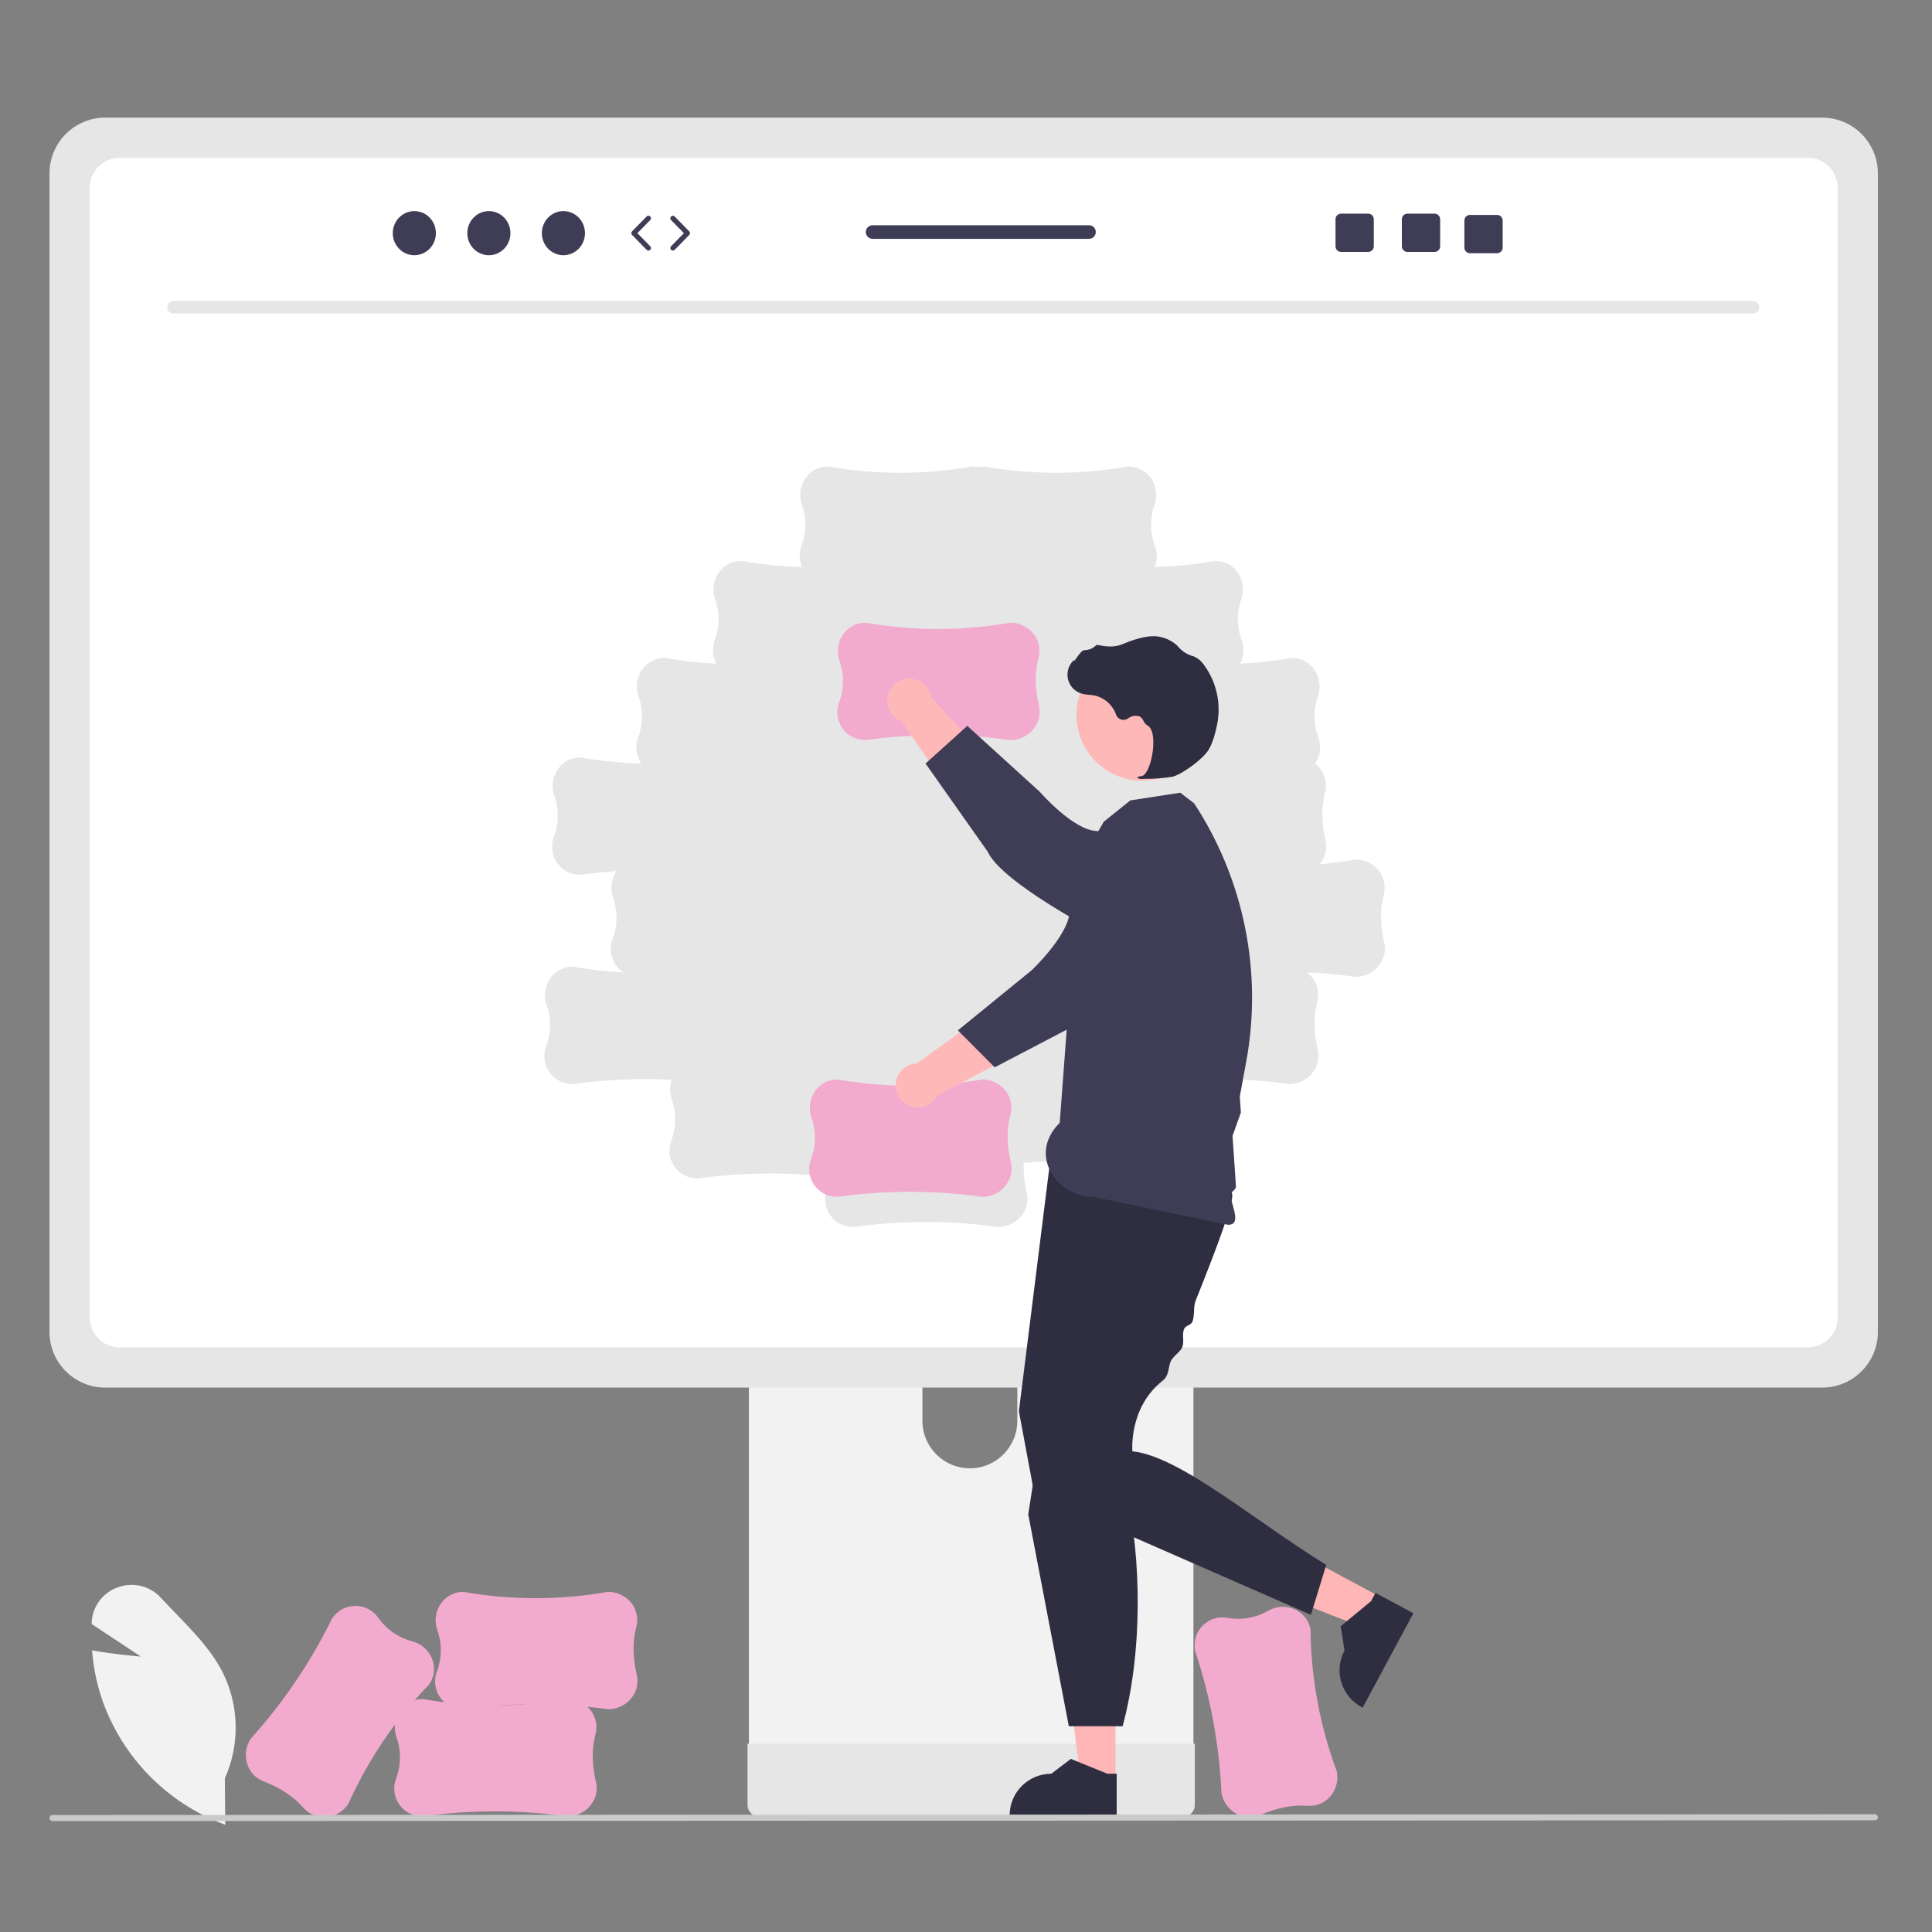 <?xml version="1.0" encoding="UTF-8"?>
<svg id="Layer_1" data-name="Layer 1" xmlns="http://www.w3.org/2000/svg" width="500" height="500" viewBox="0 0 500 500">
  <rect x="0" y="0" width="500" height="500" fill="#808080" stroke="none"/>
  <defs>
    <style>
      .cls-1 {
        fill: #3f3d56;
      }

      .cls-1, .cls-2, .cls-3, .cls-4, .cls-5, .cls-6, .cls-7, .cls-8, .cls-9 {
        stroke-width: 0px;
      }

      .cls-2 {
        fill: #ffb8b8;
      }

      .cls-3 {
        fill: #f2f2f2;
      }

      .cls-4 {
        fill: #2f2e41;
      }

      .cls-5 {
        fill: #cacaca;
      }

      .cls-6 {
        fill: #e6e6e6;
      }

      .cls-7 {
        fill: #f3aacf;
      }

      .cls-8 {
        fill: #ffb6b6;
      }

      .cls-9 {
        fill: #fff;
      }
    </style>
  </defs>
  <path class="cls-3" d="M58.29,472.24l-.43-.16c-14.62-5.52-26.08-17.18-31.32-31.9-1.42-4.09-2.32-8.35-2.68-12.66l-.04-.41.41.07c4.86.87,9.95,1.35,12.22,1.54l-12.74-8.43.02-.44c.2-4.12,2.88-7.7,6.78-9.05,3.93-1.45,8.35-.37,11.16,2.74,1.27,1.37,2.61,2.76,3.9,4.1,4.45,4.6,9.05,9.36,11.96,14.97,4.38,8.65,4.61,18.82.65,27.66,0,0,.11,11.96.11,11.96Z"/>
  <path class="cls-7" d="M316.12,464.07v-.05c-.57-12.51-2.86-24.87-6.82-36.75v-.02c-.23-1.22-.17-2.48.19-3.67,1.11-3.41,4.54-5.49,8.07-4.9,3.65.69,7.42.04,10.64-1.82,2.04-1.18,4.52-1.35,6.7-.44,2.06.84,3.59,2.6,4.15,4.75.04.17.08.34.11.51.12,12.57,2.42,25.01,6.82,36.79v.02c.46,2.43-.27,4.93-1.97,6.73-1.5,1.52-3.61,2.3-5.74,2.11-3.83-.26-7.76.52-12.03,2.37-1.49.66-3.17.78-4.74.33-2.78-.81-4.85-3.12-5.38-5.97h0Z"/>
  <path class="cls-3" d="M193.81,292.28v164.23h115.05v-164.23c0-2.42-1.57-4.57-3.89-5.28-.53-.18-1.09-.26-1.65-.26h-103.96c-3.06,0-5.55,2.47-5.56,5.54h0ZM238.71,348.71c.06-6.78,5.61-12.23,12.4-12.17,6.7.06,12.11,5.47,12.17,12.17v19.06c-.03,6.78-5.56,12.26-12.34,12.22-6.74-.03-12.19-5.49-12.22-12.22v-19.06Z"/>
  <path class="cls-6" d="M193.46,451.26v15.84c0,1.71,1.38,3.09,3.09,3.11h109.58c1.71,0,3.09-1.4,3.09-3.11v-15.84h-115.76Z"/>
  <path class="cls-6" d="M12.81,44.84v299.86c0,7.96,6.46,14.41,14.41,14.41h444.36c7.96,0,14.41-6.45,14.41-14.41V44.84c-.02-7.95-6.46-14.39-14.41-14.4H27.22c-7.95.01-14.39,6.45-14.41,14.4h0Z"/>
  <path class="cls-9" d="M467.88,40.85H30.93c-4.26,0-7.7,3.46-7.7,7.72v292.43c0,4.25,3.45,7.69,7.7,7.7h436.95c4.25,0,7.69-3.45,7.7-7.7V48.57c0-4.26-3.45-7.71-7.7-7.72h0ZM357.66,248.61c-1.31,2.58-3.95,4.2-6.85,4.2h-.05c-4.19-.59-8.39-.97-12.61-1.16.66.47,1.23,1.04,1.71,1.69,1.22,1.75,1.6,3.96,1.03,6.03-.95,3.71-.91,7.73.14,12.26.38,1.59.19,3.26-.54,4.72-1.31,2.58-3.95,4.2-6.85,4.2h-.05c-10-1.4-20.13-1.67-30.19-.81-.04.25-.09.51-.16.76-.95,3.71-.91,7.73.14,12.26.38,1.59.19,3.26-.54,4.72-1.31,2.58-3.95,4.2-6.85,4.2h-.05c-10.27-1.43-20.68-1.68-31.01-.73-.08,2.58.19,5.16.8,7.67.38,1.59.19,3.26-.54,4.72-1.31,2.58-3.95,4.2-6.85,4.2h-.05c-12.4-1.73-24.98-1.73-37.38,0h-.02c-1.24,0-2.47-.29-3.57-.86-3.15-1.71-4.57-5.46-3.35-8.83.37-1.06.65-2.15.83-3.26-11.36-1.31-22.85-1.17-34.18.4h-.02c-1.24,0-2.47-.29-3.57-.86-3.15-1.71-4.57-5.46-3.35-8.83,1.34-3.46,1.39-7.29.15-10.79-.58-1.64-.58-3.43,0-5.07-8.54-.44-17.1-.06-25.57,1.12h-.02c-1.24,0-2.47-.29-3.57-.86-3.15-1.71-4.57-5.46-3.35-8.83,1.34-3.46,1.39-7.29.15-10.79-.79-2.22-.5-4.69.79-6.67,1.2-1.87,3.21-3.06,5.43-3.21.17-.01.35-.02.53-.02,4.34.76,8.72,1.25,13.12,1.48-2.81-1.84-3.98-5.37-2.84-8.53,1.34-3.46,1.39-7.29.15-10.79-.79-2.22-.5-4.69.79-6.67.06-.09.12-.16.18-.24-3.13.22-6.25.54-9.37.97h-.02c-1.24,0-2.47-.29-3.57-.86-3.15-1.71-4.57-5.46-3.35-8.83,1.34-3.46,1.39-7.29.15-10.79-.79-2.22-.5-4.69.79-6.67,1.2-1.87,3.21-3.06,5.43-3.21.17-.01.35-.02.53-.02,5.22.91,10.5,1.44,15.79,1.59-1.35-1.95-1.68-4.43-.89-6.66,1.34-3.46,1.39-7.29.15-10.79-.79-2.22-.5-4.69.79-6.67,1.2-1.87,3.21-3.06,5.43-3.21.17-.01.35-.02.53-.02,4.42.77,8.88,1.27,13.35,1.49-.96-1.82-1.12-3.96-.43-5.9,1.34-3.46,1.39-7.29.15-10.79-.79-2.22-.5-4.69.79-6.67,1.2-1.87,3.21-3.06,5.43-3.21.17-.01.35-.02.53-.02,5.2.91,10.45,1.44,15.72,1.59-.72-1.7-.78-3.6-.16-5.34,1.34-3.46,1.39-7.29.15-10.79-.79-2.22-.5-4.69.79-6.67,1.2-1.87,3.21-3.06,5.43-3.21.17-.01.35-.02.53-.02,12.38,2.18,25.04,2.18,37.41,0h.02c.96.2,1.94.2,2.9,0h.02c12.38,2.18,25.04,2.17,37.41,0,.18,0,.35,0,.53.02,2.21.15,4.23,1.34,5.43,3.21,1.29,1.98,1.58,4.44.79,6.67-1.24,3.5-1.18,7.33.15,10.79.61,1.74.55,3.64-.16,5.34,5.27-.15,10.53-.68,15.72-1.59.18,0,.35,0,.53.02,2.21.15,4.23,1.34,5.43,3.21,1.29,1.98,1.58,4.44.79,6.67-1.24,3.5-1.18,7.33.15,10.79.69,1.94.53,4.08-.43,5.9,4.48-.22,8.94-.72,13.35-1.49.18,0,.35,0,.53.02,2.21.15,4.23,1.34,5.43,3.21,1.29,1.98,1.58,4.44.79,6.67-1.24,3.5-1.18,7.33.15,10.79.79,2.24.46,4.72-.9,6.67.59.45,1.11.97,1.55,1.57,1.22,1.75,1.6,3.96,1.03,6.03-.95,3.71-.91,7.73.14,12.26.38,1.59.19,3.26-.54,4.72-.27.52-.59,1.01-.97,1.46,3.09-.27,6.17-.68,9.25-1.22h.02c2.47,0,4.8,1.17,6.26,3.17,1.22,1.75,1.6,3.96,1.03,6.03-.95,3.71-.91,7.73.14,12.26.38,1.59.19,3.26-.54,4.72Z"/>
  <path class="cls-6" d="M453.71,81.14H44.86c-.9-.02-1.61-.76-1.59-1.66.02-.87.72-1.57,1.59-1.59h408.85c.9.02,1.61.76,1.59,1.66-.02.87-.72,1.57-1.59,1.59Z"/>
  <path class="cls-7" d="M254.22,309.74h-.05c-12.4-1.73-24.98-1.73-37.38,0h-.02c-1.24,0-2.47-.29-3.57-.86-3.15-1.71-4.57-5.46-3.35-8.83,1.34-3.46,1.39-7.29.15-10.79-.79-2.22-.5-4.69.79-6.67,1.2-1.87,3.21-3.06,5.43-3.21.17-.01.35-.02.53-.02,12.38,2.18,25.04,2.18,37.41,0h.02c2.47,0,4.8,1.17,6.26,3.17,1.22,1.75,1.6,3.96,1.03,6.03-.95,3.71-.91,7.73.14,12.26.38,1.59.19,3.26-.54,4.72-1.31,2.58-3.95,4.2-6.85,4.2Z"/>
  <path class="cls-2" d="M292.35,244.99l-9.98-8.25c-7.48,3.92-18.86,19.57-18.86,19.57l-26.26,18.89c-3.15.15-5.59,2.83-5.44,5.98.15,3.15,2.83,5.59,5.98,5.44,2.05-.1,3.88-1.28,4.82-3.11l35.68-18.85,14.06-19.66Z"/>
  <path class="cls-1" d="M309.18,213.57h0c5.76,4.88,6.47,13.5,1.6,19.25-.55.65-1.15,1.24-1.81,1.77l-6.34,5.16s-15.82,22.78-24.06,25.42l-21.14,11.05-9.53-9.56,19.16-15.62s8.81-8.34,9.7-14.44c.54-3.74,6.87-13.92,13.21-21.47,4.87-5.74,13.46-6.45,19.2-1.58l.02.02Z"/>
  <polygon class="cls-8" points="288.68 460.78 279.67 460.78 275.38 426.02 288.68 426.02 288.68 460.78"/>
  <path class="cls-4" d="M289,470.18h-27.71v-.35c0-5.96,4.83-10.79,10.79-10.79h0l5.06-3.84,9.44,3.84h2.42s0,11.14,0,11.14Z"/>
  <polygon class="cls-8" points="357.35 413.35 353.08 421.29 320.43 408.6 326.73 396.89 357.35 413.35"/>
  <path class="cls-4" d="M365.78,417.52l-13.12,24.41-.31-.17c-5.25-2.82-7.21-9.36-4.39-14.61h0s-.99-6.28-.99-6.28l7.86-6.5,1.15-2.13,9.81,5.27Z"/>
  <path class="cls-4" d="M271.64,301.6l-7.95,63.63,3.98,21.33,71.59,31.36,3.98-12.93c-18.3-11.2-37.86-28.14-50.18-29.39,0,0-1.02-11.29,7.81-18.26,1.78-1.41,1.39-3.31,2.11-5.03.5-1.19,2.47-2.42,2.97-3.64.65-1.58-.16-3.14.5-4.74.37-.9,1.77-.96,2.14-1.86.63-1.54.22-3.92.83-5.44,1.31-3.25,2.56-6.42,3.71-9.4,3.57-9.26,6.08-16.6,5.76-18.19-.99-4.97-47.23-7.46-47.23-7.46h0Z"/>
  <path class="cls-4" d="M270.27,365.04l-4.16,26.87,10.5,54.84h13.92c5-18.43,5.26-42.64.5-63.13l-20.76-18.58Z"/>
  <path class="cls-1" d="M279.22,223.85l6.42-11.18,6.89-5.53,12.93-1.99,3.59,2.76h0c12.92,19.75,17.74,43.72,13.46,66.93l-1.01,5.46-.64,3.47.28,4.15-2.16,6.04.3,4.42.16,2.36.16,2.37.22,3.31c.4,1.89-1.6,1.64-1.32,3.3.5,2.92,2.73,7.25-.66,7.26l-35-7.26c-8.89.04-17.17-10.57-8.58-19.15l4.98-66.72Z"/>
  <circle class="cls-2" cx="295.6" cy="185.04" r="17"/>
  <path class="cls-4" d="M295.89,201.56c2.49.04,4.97-.13,7.43-.52,2.44-.5,7.88-4.49,9.4-6.89h0c1.13-1.79,1.85-4.57,2.26-6.6,1.11-5.42-.13-11.05-3.41-15.5-.62-.92-1.48-1.66-2.49-2.13-.09-.03-.18-.07-.27-.09-1.47-.39-2.79-1.2-3.79-2.34-.19-.23-.4-.45-.63-.65-1.13-.95-2.47-1.63-3.91-1.96-2.32-.62-5.69,0-10,1.84-2.17.93-4.53.59-6.36.2-.21-.04-.42.03-.56.19-.78.73-1.8,1.14-2.86,1.14-.65.03-1.33.93-2.16,2.11-.19.27-.41.58-.56.77l-.02-.36-.37.41c-1.9,2.09-1.74,5.32.35,7.21.56.51,1.23.89,1.95,1.11.66.17,1.33.28,2,.32.41.04.83.08,1.24.15,2.65.54,4.83,2.44,5.72,5,.38,1.05,1.53,1.59,2.58,1.22.16-.06.32-.14.46-.24.86-.67,1.99-.88,3.03-.55.44.25.79.64.98,1.11.23.52.61.97,1.09,1.27,1.65.85,1.76,4.62,1.17,7.76-.57,3.03-1.7,5.22-2.75,5.33-.81.08-.9.14-.96.28l-.05.13.09.12c.44.16.92.22,1.39.19Z"/>
  <path class="cls-7" d="M261.49,191.53h-.05c-12.4-1.73-24.98-1.73-37.38,0h-.02c-1.24,0-2.47-.29-3.57-.86-3.15-1.71-4.57-5.46-3.35-8.83,1.34-3.46,1.39-7.29.15-10.79-.79-2.22-.5-4.69.79-6.67,1.2-1.87,3.21-3.06,5.43-3.21.17-.01.35-.02.53-.02,12.38,2.18,25.04,2.18,37.41,0h.02c2.47,0,4.8,1.17,6.26,3.17,1.22,1.75,1.6,3.96,1.03,6.03-.95,3.71-.91,7.73.14,12.26.38,1.59.19,3.26-.54,4.72-1.31,2.58-3.95,4.2-6.85,4.2Z"/>
  <path class="cls-2" d="M277.38,231.56l7.03-10.87c-4.77-6.97-21.64-16.45-21.64-16.45l-21.82-23.87c-.52-3.11-3.46-5.22-6.58-4.7-3.11.52-5.22,3.46-4.7,6.58.34,2.02,1.73,3.71,3.65,4.42l22.89,33.23,21.17,11.66Z"/>
  <path class="cls-1" d="M310.55,244.6h0c-4.17,6.29-12.65,8-18.93,3.83-.7-.47-1.36-1-1.97-1.59l-5.86-5.7s-24.58-12.83-28.16-20.7l-16.1-22.84,10.8-9.74,18.77,17.06s8.64,9.99,14.8,10.15c3.77.1,14.62,5.19,22.86,10.61,6.27,4.16,7.98,12.62,3.82,18.89l-.02.02Z"/>
  <path class="cls-7" d="M146.84,470.08h-.05c-12.4-1.73-24.98-1.73-37.38,0h-.02c-1.24,0-2.47-.29-3.57-.86-3.15-1.71-4.57-5.46-3.35-8.83,1.34-3.46,1.39-7.29.15-10.79-.79-2.22-.5-4.69.79-6.67,1.2-1.87,3.21-3.06,5.43-3.21.17-.01.35-.02.53-.02,12.38,2.18,25.04,2.18,37.41,0h.02c2.47,0,4.8,1.17,6.26,3.17,1.22,1.75,1.6,3.96,1.03,6.03-.95,3.71-.91,7.73.14,12.26.38,1.59.19,3.26-.54,4.72-1.31,2.58-3.95,4.2-6.85,4.2Z"/>
  <path class="cls-7" d="M157.4,442.35h-.05c-12.4-1.73-24.98-1.73-37.38,0h-.02c-1.24,0-2.47-.29-3.57-.86-3.15-1.71-4.57-5.46-3.35-8.83,1.34-3.46,1.39-7.29.15-10.79-.79-2.22-.5-4.69.79-6.67,1.2-1.87,3.21-3.06,5.43-3.21.17-.01.35-.02.53-.02,12.38,2.18,25.04,2.18,37.41,0h.02c2.47,0,4.8,1.17,6.26,3.17,1.22,1.75,1.6,3.96,1.03,6.03-.95,3.71-.91,7.73.14,12.26.38,1.59.19,3.26-.54,4.72-1.31,2.58-3.95,4.2-6.85,4.2Z"/>
  <path class="cls-7" d="M64.95,449.91l.03-.04c8.38-9.3,15.43-19.72,20.94-30.96v-.02c.7-1.03,1.63-1.88,2.72-2.47,3.18-1.65,7.08-.73,9.19,2.17,2.12,3.05,5.26,5.24,8.85,6.17,2.29.59,4.16,2.21,5.08,4.39.88,2.04.73,4.37-.38,6.29-.09.15-.18.3-.28.45-8.74,9.03-15.83,19.52-20.97,30.98h0c-1.38,2.07-3.66,3.33-6.13,3.42-2.14.03-4.18-.9-5.57-2.53-2.54-2.87-5.89-5.08-10.23-6.76-1.53-.57-2.8-1.67-3.61-3.09-1.41-2.53-1.27-5.63.36-8.02Z"/>
  <path class="cls-5" d="M485.25,471.09l-471.7.2c-.41,0-.75-.36-.75-.79,0-.43.33-.78.75-.78l471.7-.2c.41,0,.75.36.75.79,0,.43-.33.78-.75.78Z"/>
  <g>
    <ellipse class="cls-1" cx="107.23" cy="60.34" rx="5.58" ry="5.71"/>
    <ellipse class="cls-1" cx="126.52" cy="60.34" rx="5.58" ry="5.71"/>
    <ellipse class="cls-1" cx="145.81" cy="60.34" rx="5.58" ry="5.71"/>
    <path class="cls-1" d="M167.81,64.85c-.17,0-.34-.07-.47-.2l-3.77-3.85c-.25-.26-.25-.67,0-.92l3.77-3.85c.26-.26.67-.26.93-.01.26.26.27.67.01.93l-3.32,3.39,3.32,3.39c.26.26.25.68-.01.93-.13.13-.3.19-.46.19Z"/>
    <path class="cls-1" d="M174.14,64.85c-.17,0-.33-.06-.46-.19-.26-.26-.27-.67-.01-.93l3.32-3.39-3.32-3.39c-.26-.26-.25-.68.01-.93.26-.26.68-.25.93.01l3.77,3.85c.25.26.25.67,0,.92l-3.77,3.85c-.13.13-.3.2-.47.2Z"/>
    <path class="cls-1" d="M371.26,55.29h-7.01c-.8,0-1.45.65-1.45,1.45v7.01c0,.8.65,1.45,1.45,1.45h7.01c.8,0,1.45-.65,1.45-1.45v-7.01c0-.8-.65-1.45-1.45-1.45Z"/>
    <path class="cls-1" d="M354.09,55.29h-7.01c-.8,0-1.45.65-1.45,1.45v7.01c0,.8.65,1.45,1.45,1.45h7.01c.8,0,1.45-.65,1.45-1.45v-7.01c0-.8-.65-1.45-1.45-1.45Z"/>
    <path class="cls-1" d="M387.44,55.62h-7.01c-.8,0-1.45.65-1.45,1.45v7.01c0,.8.65,1.45,1.45,1.45h7.01c.8,0,1.45-.65,1.45-1.45v-7.01c0-.8-.65-1.45-1.45-1.45Z"/>
    <path class="cls-1" d="M281.83,58.29h-56c-.98,0-1.76.79-1.76,1.76s.79,1.76,1.76,1.76h56c.97,0,1.76-.79,1.76-1.76s-.79-1.76-1.76-1.76Z"/>
  </g>
</svg>